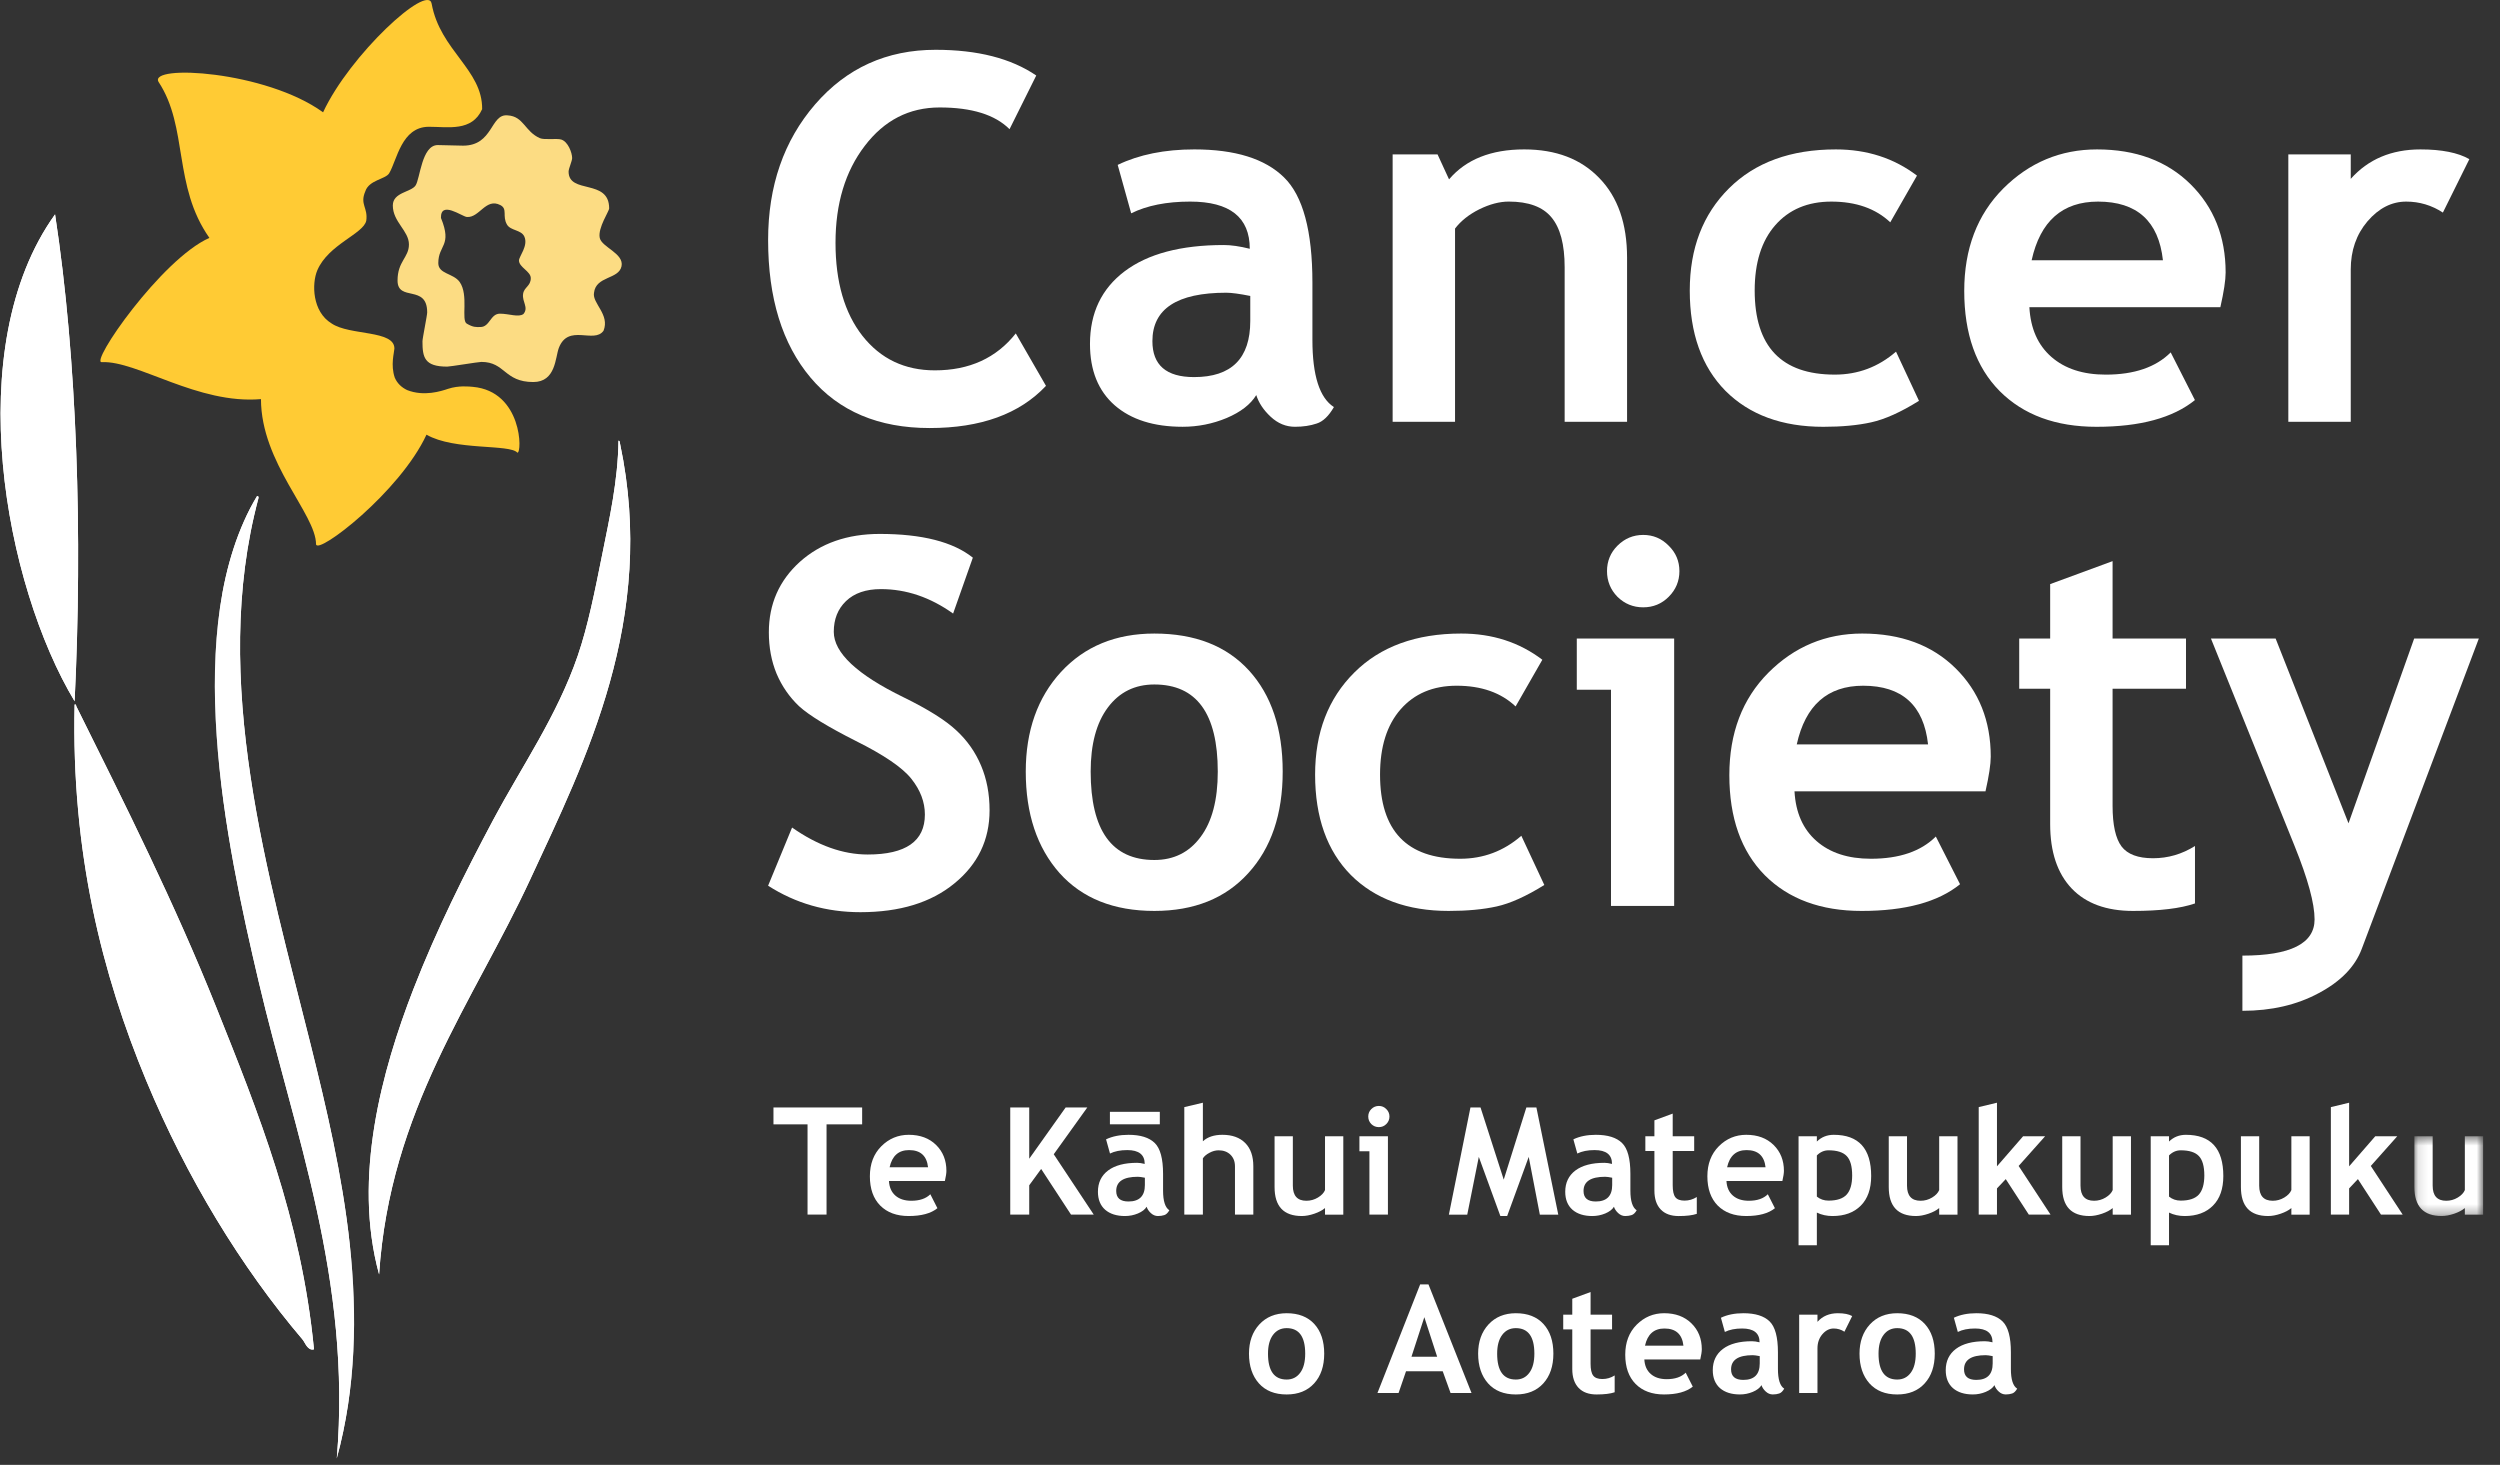 <?xml version="1.0" encoding="UTF-8"?>
<svg width="256px" height="150px" viewBox="0 0 256 150" version="1.1" xmlns="http://www.w3.org/2000/svg" xmlns:xlink="http://www.w3.org/1999/xlink">
    <rect x="0" y="0" width="256" height="150" fill="#333333" stroke="none"/>
    <defs>
        <polygon id="path-1" points="0.763 0.273 15.024 0.273 15.024 98.824 0.763 98.824"></polygon>
        <polygon id="path-3" points="0.115 0.541 7.154 0.541 7.154 8.708 0.115 8.708"></polygon>
        <polygon id="path-5" points="0 150.343 254.213 150.343 254.213 0.999 0 0.999"></polygon>
    </defs>
    <g id="Logo-/-Cancer-Society-/-Primary-Logo-on-blue" stroke="none" stroke-width="1" fill="none" fill-rule="evenodd">
        <g id="Cancer-Society---primary-logo-on-blue" transform="translate(0.059, -1)">
            <path d="M14.918,111.659 C19.03,121.557 24.631,130.765 30.926,138.17 C31.182,138.472 31.443,139.349 32.092,139.171 C30.801,125.805 26.341,114.786 22.087,104.155 C17.809,93.463 12.792,83.457 7.748,73.308 C7.738,73.206 7.722,73.111 7.582,73.142 C7.235,88.298 10.388,100.755 14.918,111.659 M26.422,101.487 C30.059,116.976 35.975,132.052 34.427,150.341 C38.387,135.768 34.921,120.735 31.759,107.99 C27.509,90.878 21.374,70.681 26.422,51.966 C26.414,51.864 26.398,51.768 26.257,51.798 C18.349,65.097 23.092,87.311 26.422,101.487 M61.605,57.8 C60.866,61.478 60.155,65.081 59.105,68.138 C56.971,74.346 53.361,79.483 50.433,84.98 C47.539,90.414 44.636,96.204 42.262,102.32 C39.054,110.597 36.028,121.562 38.761,131.499 C39.869,114.594 48.405,103.647 54.268,90.982 C59.878,78.869 67.226,64.388 63.439,46.462 C63.402,46.333 63.435,46.134 63.273,46.128 C63.222,50.229 62.355,54.064 61.605,57.8 M7.582,72.809 C8.405,55.907 7.856,37.829 5.579,22.952 C-4.208,36.587 0.448,60.941 7.582,72.809" id="Fill-1" fill="#FFFFFF"></path>
            <path d="M5.58,22.952 C7.855,37.829 8.406,55.906 7.582,72.809 C0.449,60.941 -4.207,36.586 5.58,22.952" id="Fill-3" fill="#FFFFFF"></path>
            <path d="M63.273,46.129 C63.435,46.134 63.402,46.333 63.439,46.462 C67.228,64.39 59.878,78.869 54.268,90.982 C48.405,103.646 39.871,114.594 38.761,131.5 C36.028,121.563 39.054,110.595 42.262,102.32 C44.636,96.202 47.539,90.414 50.433,84.979 C53.36,79.483 56.971,74.346 59.105,68.14 C60.155,65.08 60.864,61.478 61.603,57.8 C62.355,54.063 63.222,50.228 63.273,46.129" id="Fill-5" fill="#FFFFFF"></path>
            <g id="Group-9" transform="translate(21.176, 51.519)">
                <mask id="mask-2" fill="white">
                    <use xlink:href="#path-1"></use>
                </mask>
                <g id="Clip-8"></g>
                <path d="M5.08,0.279 C5.221,0.249 5.237,0.344 5.246,0.445 C0.199,19.16 6.333,39.358 10.582,56.471 C13.744,69.214 17.21,84.249 13.25,98.824 C14.798,80.533 8.883,65.457 5.246,49.968 C1.916,35.792 -2.828,13.578 5.08,0.279" id="Fill-7" fill="#FFFFFF" mask="url(#mask-2)"></path>
            </g>
            <path d="M7.581,73.14 C7.722,73.11 7.736,73.206 7.747,73.308 C12.791,83.455 17.809,93.463 22.089,104.153 C26.342,114.786 30.801,125.804 32.093,139.17 C31.442,139.347 31.181,138.471 30.926,138.17 C24.63,130.765 19.029,121.557 14.917,111.657 C10.389,100.754 7.235,88.296 7.581,73.14" id="Fill-10" fill="#FFFFFF"></path>
            <path d="M49.313,12.179 C48.266,14.503 45.84,13.982 43.86,13.982 C41.041,13.982 40.6,17.395 39.79,18.747 C39.404,19.365 37.734,19.423 37.35,20.589 C36.764,21.952 37.637,22.241 37.447,23.6 C37.156,24.96 33.573,26.012 32.435,28.677 C31.853,30.038 31.911,32.919 33.893,34.119 C35.735,35.383 40.36,34.776 40.327,36.699 C40.306,37.118 39.923,38.372 40.364,39.669 C40.607,40.234 41.036,40.661 41.633,40.945 C43.367,41.625 45.102,41.058 45.82,40.816 C46.916,40.455 47.991,40.582 48.356,40.613 C53.442,41.07 53.421,47.406 52.92,47.356 C52.166,46.451 46.477,47.164 43.614,45.51 C40.879,51.406 32.44,57.856 32.304,56.736 C32.296,53.628 26.675,48.436 26.664,41.868 C20.2,42.428 14.027,37.935 10.383,38.081 C9.031,38.302 16.457,27.537 21.383,25.359 C17.634,20.04 19.233,14.025 16.182,9.396 C15.083,7.569 27.144,8.235 33.024,12.502 C35.761,6.604 43.761,-0.739 44.14,1.37 C45.008,6.18 49.36,8.125 49.313,12.179 Z" id="Fill-12" fill="#FFCB34"></path>
            <path d="M53.539,33.158 C53.024,33.523 52.08,33.121 51.132,33.121 C50.147,33.121 50.109,34.488 49.126,34.488 C48.651,34.488 48.423,34.531 47.74,34.143 C47.13,33.786 47.959,31.226 47.012,29.876 C46.355,28.963 44.823,29.073 44.823,27.943 C44.823,26.046 46.277,26.207 45.095,23.316 C45.049,21.498 47.252,23.178 47.751,23.219 C49.037,23.32 49.689,21.225 51.18,22.003 C51.947,22.402 51.347,23.118 51.856,23.996 C52.225,24.633 53.315,24.52 53.633,25.222 C54.06,26.164 53.084,27.253 53.084,27.675 C53.084,28.367 54.293,28.785 54.293,29.477 C54.293,30.315 53.597,30.396 53.504,31.107 C53.395,31.933 54.099,32.478 53.539,33.158 M63.584,28.27 C63.866,26.943 61.546,26.321 61.352,25.349 C61.149,24.324 62.319,22.638 62.319,22.337 C62.319,19.261 58.165,20.925 58.165,18.571 C58.165,18.269 58.528,17.484 58.528,17.184 C58.528,16.67 58.12,15.497 57.399,15.285 C56.929,15.151 55.666,15.345 55.226,15.149 C53.659,14.456 53.576,12.911 51.926,12.814 C50.137,12.624 50.477,15.915 47.356,15.915 C47.054,15.915 45.072,15.855 44.77,15.855 C43.112,15.855 42.962,19.317 42.492,19.997 C42.025,20.69 40.166,20.683 40.166,22.04 C40.166,23.729 41.816,24.629 41.816,26.032 C41.816,27.375 40.65,27.751 40.65,29.726 C40.65,31.944 43.685,30.066 43.685,32.992 C43.685,33.294 43.202,35.646 43.202,35.948 C43.202,37.593 43.397,38.542 45.736,38.542 C46.037,38.542 48.935,38.06 49.235,38.06 C51.679,38.06 51.565,40.12 54.55,40.12 C56.866,40.12 56.797,37.594 57.167,36.626 C58.135,34.104 60.766,36.232 61.74,34.871 C62.416,33.214 60.573,32.06 60.766,30.989 C60.958,29.244 63.293,29.63 63.584,28.27" id="Fill-14" fill="#FCDC83"></path>
            <path d="M78.595,91.697 L81.05,85.74 C83.674,87.58 86.256,88.502 88.795,88.502 C92.699,88.502 94.649,87.139 94.649,84.411 C94.649,83.132 94.19,81.914 93.269,80.754 C92.349,79.595 90.449,78.302 87.569,76.869 C84.704,75.422 82.77,74.237 81.764,73.314 C80.776,72.377 80.009,71.271 79.465,69.992 C78.936,68.714 78.671,67.299 78.671,65.747 C78.671,62.85 79.728,60.448 81.842,58.537 C83.972,56.629 86.699,55.676 90.023,55.674 C94.352,55.674 97.53,56.484 99.56,58.103 L97.539,63.829 C95.204,62.16 92.741,61.325 90.15,61.325 C88.617,61.325 87.422,61.733 86.572,62.552 C85.737,63.353 85.32,64.401 85.32,65.696 C85.32,67.844 87.696,70.076 92.452,72.395 C94.957,73.622 96.764,74.754 97.871,75.796 C98.979,76.817 99.823,78.019 100.403,79.399 C100.982,80.763 101.272,82.288 101.273,83.977 C101.273,87.01 100.07,89.507 97.666,91.466 C95.282,93.427 92.077,94.406 88.054,94.408 C84.56,94.408 81.408,93.504 78.595,91.697" id="Fill-16" fill="#FFFFFF"></path>
            <path d="M111.626,80.013 C111.626,86.047 113.801,89.063 118.147,89.063 C120.139,89.063 121.715,88.279 122.876,86.71 C124.052,85.145 124.641,82.911 124.641,80.013 C124.641,74.066 122.474,71.091 118.147,71.091 C116.151,71.091 114.566,71.874 113.391,73.441 C112.214,75.01 111.626,77.2 111.626,80.013 M104.979,80.013 C104.979,75.838 106.181,72.437 108.584,69.811 C111.004,67.187 114.191,65.876 118.147,65.876 C122.305,65.876 125.534,67.136 127.839,69.66 C130.136,72.183 131.289,75.633 131.289,80.013 C131.289,84.377 130.112,87.845 127.759,90.418 C125.425,92.993 122.218,94.279 118.147,94.279 C113.988,94.279 110.749,92.984 108.431,90.393 C106.129,87.785 104.979,84.326 104.979,80.013" id="Fill-18" fill="#FFFFFF"></path>
            <path d="M157.876,68.559 L155.139,73.339 C153.642,71.926 151.629,71.218 149.105,71.218 C146.686,71.218 144.768,72.028 143.354,73.646 C141.956,75.249 141.258,77.474 141.258,80.321 C141.258,86.063 143.995,88.936 149.464,88.936 C151.834,88.936 153.921,88.152 155.726,86.583 L158.079,91.622 C156.222,92.779 154.595,93.512 153.198,93.821 C151.816,94.126 150.182,94.279 148.288,94.279 C144.062,94.279 140.719,93.051 138.266,90.598 C135.829,88.126 134.608,84.701 134.608,80.321 C134.608,76.008 135.946,72.524 138.626,69.863 C141.298,67.203 144.948,65.875 149.568,65.875 C152.755,65.875 155.524,66.769 157.876,68.559" id="Fill-20" fill="#FFFFFF"></path>
            <path d="M164.907,93.767 L164.907,71.627 L161.404,71.627 L161.404,66.386 L171.375,66.386 L171.375,93.767 L164.907,93.767 Z M168.203,55.776 C169.227,55.776 170.095,56.144 170.812,56.876 C171.546,57.592 171.911,58.461 171.913,59.482 C171.913,60.506 171.546,61.385 170.812,62.117 C170.095,62.834 169.227,63.19 168.203,63.19 C167.182,63.19 166.305,62.834 165.572,62.117 C164.856,61.385 164.499,60.506 164.499,59.482 C164.499,58.461 164.856,57.592 165.572,56.876 C166.305,56.144 167.182,55.778 168.203,55.776 L168.203,55.776 Z" id="Fill-22" fill="#FFFFFF"></path>
            <path d="M183.928,77.227 L197.375,77.227 C196.932,73.221 194.717,71.22 190.729,71.218 C187.081,71.218 184.814,73.221 183.928,77.227 M203.255,82.034 L183.698,82.034 C183.818,84.215 184.567,85.911 185.95,87.12 C187.33,88.331 189.185,88.936 191.523,88.936 C194.435,88.936 196.651,88.177 198.169,86.66 L200.65,91.544 C198.398,93.369 195.04,94.28 190.575,94.28 C186.398,94.28 183.091,93.062 180.656,90.623 C178.235,88.168 177.026,84.752 177.026,80.372 C177.026,76.059 178.357,72.567 181.016,69.89 C183.689,67.214 186.894,65.877 190.625,65.875 C194.597,65.875 197.786,67.059 200.189,69.429 C202.591,71.799 203.793,74.815 203.793,78.48 C203.793,79.264 203.613,80.448 203.255,82.034" id="Fill-24" fill="#FFFFFF"></path>
            <path d="M209.878,71.525 L206.708,71.525 L206.708,66.386 L209.878,66.386 L209.878,60.813 L216.269,58.461 L216.269,66.386 L223.787,66.386 L223.787,71.525 L216.269,71.525 L216.269,83.516 C216.269,85.476 216.577,86.865 217.191,87.682 C217.803,88.484 218.878,88.884 220.411,88.884 C221.945,88.884 223.374,88.468 224.707,87.631 L224.707,93.513 C223.222,94.023 221.11,94.279 218.366,94.279 C215.639,94.279 213.541,93.513 212.078,91.978 C210.61,90.428 209.878,88.228 209.878,85.383 L209.878,71.525 Z" id="Fill-26" fill="#FFFFFF"></path>
            <path d="M241.784,98.165 C241.101,99.988 239.636,101.497 237.39,102.69 C235.154,103.899 232.547,104.506 229.563,104.506 L229.563,98.855 C234.488,98.855 236.954,97.62 236.954,95.149 C236.954,93.512 236.271,91.006 234.908,87.632 L226.341,66.384 L232.964,66.384 L240.428,85.306 L247.152,66.384 L253.775,66.384 L241.784,98.165 Z" id="Fill-28" fill="#FFFFFF"></path>
            <path d="M106.053,8.732 L103.318,14.229 C101.834,12.745 99.45,12.004 96.16,12.004 C93.04,12.004 90.483,13.317 88.489,15.943 C86.495,18.549 85.498,21.856 85.498,25.862 C85.498,29.868 86.419,33.044 88.26,35.397 C90.116,37.749 92.588,38.924 95.673,38.924 C99.203,38.924 101.963,37.664 103.957,35.143 L107.05,40.511 C104.34,43.393 100.369,44.831 95.137,44.831 C89.903,44.831 85.838,43.11 82.941,39.667 C80.045,36.224 78.596,31.529 78.596,25.581 C78.596,20.04 80.198,15.413 83.401,11.697 C86.624,7.966 90.741,6.099 95.751,6.099 C100.046,6.099 103.478,6.976 106.053,8.732" id="Fill-30" fill="#FFFFFF"></path>
            <path d="M127.969,31.306 C126.878,31.086 126.058,30.976 125.514,30.974 C120.469,30.974 117.947,32.628 117.947,35.933 C117.947,38.388 119.368,39.614 122.216,39.614 C126.051,39.614 127.969,37.698 127.969,33.863 L127.969,31.306 Z M128.583,41.457 C128.002,42.41 126.988,43.195 125.541,43.809 C124.108,44.404 122.606,44.702 121.041,44.702 C118.092,44.702 115.773,43.971 114.088,42.505 C112.397,41.021 111.555,38.924 111.555,36.216 C111.555,33.044 112.739,30.565 115.109,28.776 C117.492,26.984 120.877,26.091 125.258,26.091 C126.008,26.091 126.894,26.219 127.918,26.474 C127.918,23.254 125.878,21.643 121.808,21.643 C119.403,21.643 117.393,22.043 115.773,22.844 L114.393,17.884 C116.592,16.827 119.207,16.299 122.242,16.299 C126.418,16.299 129.476,17.252 131.421,19.161 C133.364,21.053 134.332,24.651 134.332,29.951 L134.332,35.806 C134.332,39.454 135.067,41.746 136.533,42.683 C136.004,43.604 135.416,44.166 134.768,44.37 C134.119,44.591 133.378,44.702 132.545,44.702 C131.622,44.702 130.798,44.361 130.064,43.68 C129.329,42.997 128.837,42.258 128.583,41.457 L128.583,41.457 Z" id="Fill-32" fill="#FFFFFF"></path>
            <path d="M160.161,44.192 L160.161,28.366 C160.161,26.031 159.709,24.328 158.806,23.253 C157.918,22.179 156.46,21.642 154.435,21.642 C153.496,21.642 152.492,21.907 151.417,22.434 C150.36,22.964 149.536,23.62 148.937,24.404 L148.937,44.192 L142.547,44.192 L142.547,16.81 L147.146,16.81 L148.323,19.366 C150.062,17.322 152.627,16.299 156.019,16.299 C159.275,16.299 161.839,17.28 163.715,19.24 C165.607,21.182 166.553,23.901 166.553,27.395 L166.553,44.192 L160.161,44.192 Z" id="Fill-34" fill="#FFFFFF"></path>
            <path d="M196.239,18.984 L193.504,23.765 C192.006,22.351 189.992,21.644 187.47,21.644 C185.049,21.644 183.131,22.454 181.719,24.072 C180.32,25.674 179.621,27.9 179.621,30.746 C179.621,36.488 182.358,39.361 187.829,39.361 C190.197,39.361 192.284,38.576 194.092,37.009 L196.444,42.045 C194.586,43.205 192.96,43.935 191.563,44.244 C190.181,44.551 188.547,44.705 186.652,44.705 C182.425,44.705 179.084,43.477 176.63,41.024 C174.193,38.551 172.973,35.126 172.973,30.746 C172.973,26.433 174.311,22.948 176.988,20.288 C179.663,17.629 183.311,16.3 187.931,16.3 C191.116,16.3 193.887,17.195 196.239,18.984" id="Fill-36" fill="#FFFFFF"></path>
            <path d="M207.98,27.651 L221.426,27.651 C220.983,23.645 218.768,21.644 214.78,21.644 C211.132,21.644 208.866,23.645 207.98,27.651 M227.306,32.458 L207.749,32.458 C207.869,34.639 208.617,36.335 210.001,37.546 C211.381,38.754 213.237,39.362 215.574,39.362 C218.487,39.362 220.704,38.603 222.22,37.085 L224.701,41.968 C222.449,43.793 219.093,44.703 214.628,44.705 C210.449,44.705 207.142,43.486 204.707,41.047 C202.286,38.594 201.079,35.177 201.079,30.796 C201.079,26.483 202.407,22.99 205.065,20.313 C207.74,17.638 210.945,16.3 214.677,16.3 C218.65,16.3 221.837,17.484 224.242,19.853 C226.642,22.223 227.846,25.24 227.846,28.904 C227.846,29.689 227.664,30.872 227.306,32.458" id="Fill-38" fill="#FFFFFF"></path>
            <path d="M250.092,22.768 C248.948,22.02 247.696,21.644 246.335,21.644 C244.849,21.644 243.529,22.316 242.371,23.663 C241.228,25.009 240.658,26.655 240.658,28.597 L240.658,44.191 L234.266,44.191 L234.266,16.81 L240.658,16.81 L240.658,19.316 C242.447,17.306 244.826,16.3 247.791,16.3 C249.972,16.3 251.643,16.632 252.803,17.297 L250.092,22.768 Z" id="Fill-40" fill="#FFFFFF"></path>
            <path d="M129.784,139.614 C129.784,141.381 130.421,142.265 131.693,142.265 C132.277,142.265 132.739,142.035 133.078,141.575 C133.424,141.116 133.594,140.463 133.594,139.614 C133.594,137.872 132.96,137.002 131.693,137.001 C131.109,137.001 130.645,137.232 130.299,137.691 C129.956,138.149 129.784,138.79 129.784,139.614 M127.837,139.614 C127.837,138.391 128.188,137.396 128.892,136.626 C129.6,135.859 130.535,135.476 131.693,135.474 C132.911,135.474 133.856,135.843 134.531,136.582 C135.203,137.32 135.54,138.331 135.54,139.614 C135.54,140.892 135.196,141.908 134.508,142.662 C133.823,143.415 132.886,143.793 131.693,143.793 C130.475,143.793 129.526,143.414 128.848,142.653 C128.174,141.889 127.837,140.876 127.837,139.614" id="Fill-42" fill="#FFFFFF"></path>
            <path d="M145.792,135.879 L144.475,139.929 L147.106,139.929 L145.792,135.879 Z M148.478,143.642 L147.676,141.418 L143.918,141.418 L143.155,143.642 L140.992,143.642 L145.365,132.524 L146.217,132.524 L150.625,143.642 L148.478,143.642 Z" id="Fill-44" fill="#FFFFFF"></path>
            <path d="M153.25,139.614 C153.25,141.381 153.886,142.265 155.16,142.265 C155.744,142.265 156.206,142.035 156.543,141.575 C156.889,141.116 157.06,140.463 157.06,139.614 C157.06,137.872 156.427,137.002 155.16,137.001 C154.576,137.001 154.11,137.232 153.767,137.691 C153.423,138.149 153.25,138.79 153.25,139.614 M151.302,139.614 C151.302,138.391 151.655,137.396 152.359,136.626 C153.067,135.859 154.002,135.476 155.16,135.474 C156.376,135.474 157.323,135.843 157.996,136.582 C158.668,137.32 159.007,138.331 159.007,139.614 C159.007,140.892 158.661,141.908 157.975,142.662 C157.29,143.415 156.353,143.793 155.16,143.793 C153.942,143.793 152.993,143.414 152.315,142.653 C151.641,141.889 151.302,140.876 151.302,139.614" id="Fill-46" fill="#FFFFFF"></path>
            <path d="M160.942,137.129 L160.015,137.129 L160.015,135.624 L160.942,135.624 L160.942,133.993 L162.816,133.303 L162.816,135.624 L165.016,135.624 L165.016,137.129 L162.816,137.129 L162.816,140.641 C162.816,141.214 162.902,141.622 163.084,141.86 C163.262,142.095 163.578,142.213 164.026,142.213 C164.476,142.213 164.895,142.09 165.283,141.844 L165.283,143.567 C164.852,143.717 164.231,143.793 163.426,143.793 C162.629,143.793 162.015,143.567 161.586,143.117 C161.157,142.663 160.942,142.021 160.942,141.186 L160.942,137.129 Z" id="Fill-48" fill="#FFFFFF"></path>
            <path d="M168.388,138.798 L172.324,138.798 C172.195,137.625 171.547,137.04 170.381,137.039 C169.309,137.039 168.646,137.625 168.388,138.798 M174.048,140.206 L168.321,140.206 C168.355,140.845 168.574,141.341 168.979,141.696 C169.382,142.05 169.925,142.227 170.612,142.227 C171.462,142.227 172.112,142.005 172.556,141.56 L173.282,142.991 C172.624,143.524 171.642,143.792 170.335,143.792 C169.11,143.792 168.143,143.436 167.43,142.721 C166.721,142.003 166.366,141.002 166.366,139.719 C166.366,138.456 166.754,137.434 167.534,136.649 C168.318,135.865 169.255,135.475 170.347,135.473 C171.512,135.473 172.445,135.821 173.148,136.515 C173.854,137.208 174.205,138.092 174.205,139.165 C174.205,139.395 174.154,139.74 174.048,140.206" id="Fill-50" fill="#FFFFFF"></path>
            <path d="M180.138,139.868 C179.817,139.803 179.58,139.773 179.42,139.771 C177.941,139.771 177.203,140.255 177.203,141.224 C177.203,141.942 177.62,142.302 178.454,142.302 C179.577,142.302 180.138,141.741 180.138,140.616 L180.138,139.868 Z M180.318,142.84 C180.149,143.121 179.85,143.35 179.427,143.528 C179.005,143.705 178.566,143.791 178.109,143.791 C177.244,143.791 176.566,143.576 176.07,143.147 C175.58,142.713 175.329,142.099 175.329,141.306 C175.329,140.376 175.679,139.651 176.372,139.127 C177.071,138.603 178.061,138.342 179.344,138.342 C179.564,138.342 179.824,138.379 180.122,138.453 C180.122,137.509 179.524,137.038 178.334,137.038 C177.63,137.038 177.041,137.156 176.566,137.391 L176.164,135.938 C176.804,135.629 177.572,135.476 178.462,135.474 C179.684,135.474 180.579,135.753 181.149,136.312 C181.717,136.866 182.002,137.92 182.002,139.471 L182.002,141.185 C182.002,142.254 182.217,142.926 182.646,143.2 C182.492,143.468 182.317,143.634 182.13,143.694 C181.94,143.759 181.721,143.791 181.477,143.791 C181.207,143.791 180.966,143.691 180.752,143.491 C180.537,143.292 180.392,143.075 180.318,142.84 L180.318,142.84 Z" id="Fill-52" fill="#FFFFFF"></path>
            <path d="M188.81,137.368 C188.476,137.147 188.109,137.04 187.711,137.038 C187.276,137.038 186.886,137.235 186.549,137.629 C186.214,138.024 186.05,138.506 186.05,139.074 L186.05,143.641 L184.176,143.641 L184.176,135.624 L186.05,135.624 L186.05,136.357 C186.572,135.769 187.268,135.476 188.136,135.474 C188.775,135.474 189.265,135.571 189.604,135.765 L188.81,137.368 Z" id="Fill-54" fill="#FFFFFF"></path>
            <path d="M192.303,139.614 C192.303,141.381 192.94,142.265 194.213,142.265 C194.797,142.265 195.257,142.035 195.598,141.575 C195.942,141.116 196.113,140.463 196.113,139.614 C196.113,137.872 195.478,137.002 194.213,137.001 C193.628,137.001 193.164,137.232 192.82,137.691 C192.476,138.149 192.303,138.79 192.303,139.614 M190.355,139.614 C190.355,138.391 190.708,137.396 191.412,136.626 C192.12,135.859 193.053,135.476 194.213,135.474 C195.428,135.474 196.374,135.843 197.048,136.582 C197.723,137.32 198.06,138.331 198.06,139.614 C198.06,140.892 197.716,141.908 197.027,142.662 C196.343,143.415 195.404,143.793 194.213,143.793 C192.993,143.793 192.046,143.414 191.368,142.653 C190.694,141.889 190.355,140.876 190.355,139.614" id="Fill-56" fill="#FFFFFF"></path>
            <path d="M203.991,139.868 C203.671,139.803 203.435,139.773 203.274,139.771 C201.796,139.771 201.058,140.255 201.058,141.224 C201.058,141.942 201.473,142.302 202.309,142.302 C203.431,142.302 203.991,141.741 203.991,140.616 L203.991,139.868 Z M204.173,142.84 C204.003,143.121 203.705,143.35 203.281,143.528 C202.86,143.705 202.42,143.791 201.963,143.791 C201.098,143.791 200.421,143.576 199.925,143.147 C199.433,142.713 199.184,142.099 199.184,141.306 C199.184,140.376 199.533,139.651 200.225,139.127 C200.926,138.603 201.914,138.342 203.198,138.342 C203.419,138.342 203.677,138.379 203.975,138.453 C203.975,137.509 203.378,137.038 202.189,137.038 C201.483,137.038 200.894,137.156 200.421,137.391 L200.017,135.938 C200.659,135.629 201.427,135.476 202.316,135.474 C203.537,135.474 204.432,135.753 205.002,136.312 C205.572,136.866 205.856,137.92 205.856,139.471 L205.856,141.185 C205.856,142.254 206.071,142.926 206.5,143.2 C206.345,143.468 206.172,143.634 205.985,143.694 C205.793,143.759 205.576,143.791 205.332,143.791 C205.062,143.791 204.82,143.691 204.607,143.491 C204.391,143.292 204.247,143.075 204.173,142.84 L204.173,142.84 Z" id="Fill-58" fill="#FFFFFF"></path>
            <polygon id="Fill-60" fill="#FFFFFF" points="84.579 116.134 84.579 125.373 82.633 125.373 82.633 116.134 79.144 116.134 79.144 114.405 88.225 114.405 88.225 116.134"></polygon>
            <path d="M91.037,120.529 L94.974,120.529 C94.845,119.355 94.196,118.77 93.029,118.77 C91.96,118.77 91.296,119.355 91.037,120.529 M96.696,121.937 L90.97,121.937 C91.005,122.576 91.224,123.072 91.628,123.427 C92.032,123.781 92.576,123.958 93.26,123.958 C94.113,123.958 94.762,123.735 95.207,123.291 L95.932,124.72 C95.274,125.255 94.291,125.521 92.983,125.521 C91.76,125.521 90.793,125.165 90.079,124.452 C89.369,123.734 89.016,122.733 89.016,121.45 C89.016,120.187 89.404,119.165 90.183,118.38 C90.966,117.596 91.905,117.204 92.997,117.204 C94.16,117.204 95.094,117.552 95.798,118.245 C96.502,118.939 96.853,119.823 96.853,120.896 C96.853,121.125 96.802,121.471 96.696,121.937" id="Fill-62" fill="#FFFFFF"></path>
            <polygon id="Fill-64" fill="#FFFFFF" points="109.61 125.372 106.555 120.701 105.334 122.371 105.334 125.372 103.39 125.372 103.39 114.405 105.334 114.405 105.334 119.653 109.063 114.405 111.28 114.405 107.844 119.196 111.938 125.372"></polygon>
            <path d="M117.176,121.599 C116.856,121.534 116.618,121.502 116.457,121.502 C114.979,121.502 114.241,121.986 114.241,122.954 C114.241,123.673 114.657,124.033 115.492,124.033 C116.614,124.033 117.176,123.471 117.176,122.347 L117.176,121.599 Z M117.356,124.571 C117.186,124.851 116.888,125.081 116.464,125.259 C116.044,125.434 115.605,125.52 115.146,125.522 C114.283,125.522 113.604,125.307 113.11,124.878 C112.617,124.444 112.369,123.83 112.369,123.037 C112.369,122.107 112.716,121.382 113.41,120.858 C114.109,120.334 115.099,120.073 116.381,120.073 C116.602,120.073 116.861,120.11 117.16,120.186 C117.16,119.24 116.563,118.769 115.372,118.769 C114.668,118.769 114.079,118.887 113.604,119.121 L113.201,117.669 C113.844,117.36 114.61,117.205 115.499,117.205 C116.722,117.205 117.617,117.484 118.187,118.043 C118.755,118.597 119.039,119.651 119.039,121.202 L119.039,122.916 C119.039,123.985 119.254,124.657 119.683,124.931 C119.53,125.199 119.357,125.365 119.168,125.425 C118.977,125.489 118.76,125.52 118.515,125.522 C118.247,125.522 118.003,125.421 117.79,125.222 C117.574,125.023 117.43,124.806 117.356,124.571 L117.356,124.571 Z" id="Fill-66" fill="#FFFFFF"></path>
            <path d="M126.402,125.372 L126.402,120.431 C126.402,119.937 126.247,119.542 125.938,119.24 C125.629,118.942 125.224,118.792 124.726,118.792 C124.415,118.792 124.103,118.877 123.789,119.046 C123.475,119.212 123.251,119.401 123.116,119.616 L123.116,125.372 L121.214,125.372 L121.214,114.368 L123.116,113.918 L123.116,117.864 C123.6,117.424 124.265,117.204 125.114,117.204 C126.118,117.204 126.896,117.484 127.451,118.044 C128.005,118.598 128.282,119.394 128.282,120.431 L128.282,125.372 L126.402,125.372 Z" id="Fill-68" fill="#FFFFFF"></path>
            <path d="M135.622,125.38 L135.622,124.706 C135.358,124.93 134.994,125.123 134.53,125.283 C134.064,125.442 133.639,125.521 133.249,125.521 C131.389,125.521 130.457,124.535 130.457,122.558 L130.457,117.354 L132.328,117.354 L132.328,122.415 C132.328,123.443 132.79,123.958 133.713,123.958 C134.138,123.958 134.532,123.848 134.897,123.628 C135.26,123.409 135.502,123.155 135.622,122.864 L135.622,117.354 L137.495,117.354 L137.495,125.38 L135.622,125.38 Z" id="Fill-70" fill="#FFFFFF"></path>
            <path d="M140.17,125.372 L140.17,118.889 L139.145,118.889 L139.145,117.355 L142.064,117.355 L142.064,125.372 L140.17,125.372 Z M141.136,114.248 C141.436,114.248 141.688,114.355 141.898,114.569 C142.113,114.779 142.221,115.033 142.221,115.333 C142.221,115.633 142.113,115.889 141.898,116.104 C141.688,116.314 141.436,116.418 141.136,116.418 C140.836,116.418 140.578,116.314 140.363,116.104 C140.154,115.889 140.05,115.633 140.05,115.333 C140.05,115.033 140.154,114.779 140.363,114.569 C140.578,114.355 140.836,114.248 141.136,114.248 L141.136,114.248 Z" id="Fill-72" fill="#FFFFFF"></path>
            <polygon id="Fill-74" fill="#FFFFFF" points="159.508 125.38 157.621 125.38 156.483 119.465 154.274 125.521 153.578 125.521 151.371 119.465 150.187 125.38 148.306 125.38 150.515 114.405 151.547 114.405 153.923 121.794 156.241 114.405 157.268 114.405"></polygon>
            <path d="M165.029,121.599 C164.708,121.534 164.472,121.502 164.311,121.502 C162.832,121.502 162.095,121.986 162.095,122.954 C162.095,123.673 162.509,124.033 163.346,124.033 C164.468,124.033 165.029,123.471 165.029,122.347 L165.029,121.599 Z M165.209,124.571 C165.04,124.851 164.742,125.081 164.318,125.259 C163.897,125.434 163.457,125.52 163,125.522 C162.135,125.522 161.458,125.307 160.962,124.878 C160.471,124.444 160.221,123.83 160.221,123.037 C160.221,122.107 160.57,121.382 161.262,120.858 C161.962,120.334 162.951,120.073 164.235,120.073 C164.456,120.073 164.714,120.11 165.012,120.186 C165.012,119.24 164.415,118.769 163.226,118.769 C162.52,118.769 161.931,118.887 161.458,119.121 L161.054,117.669 C161.696,117.36 162.464,117.205 163.353,117.205 C164.574,117.205 165.471,117.484 166.039,118.043 C166.609,118.597 166.893,119.651 166.893,121.202 L166.893,122.916 C166.893,123.985 167.108,124.657 167.537,124.931 C167.384,125.199 167.209,125.365 167.022,125.425 C166.831,125.489 166.612,125.52 166.369,125.522 C166.099,125.522 165.857,125.421 165.644,125.222 C165.428,125.023 165.284,124.806 165.209,124.571 L165.209,124.571 Z" id="Fill-76" fill="#FFFFFF"></path>
            <path d="M169.352,118.859 L168.425,118.859 L168.425,117.354 L169.352,117.354 L169.352,115.723 L171.226,115.033 L171.226,117.354 L173.426,117.354 L173.426,118.859 L171.226,118.859 L171.226,122.371 C171.226,122.944 171.312,123.352 171.492,123.59 C171.672,123.825 171.988,123.943 172.436,123.943 C172.886,123.943 173.305,123.82 173.693,123.574 L173.693,125.297 C173.26,125.447 172.641,125.523 171.836,125.523 C171.039,125.523 170.425,125.297 169.996,124.847 C169.567,124.393 169.352,123.751 169.352,122.916 L169.352,118.859 Z" id="Fill-78" fill="#FFFFFF"></path>
            <path d="M176.796,120.529 L180.733,120.529 C180.605,119.355 179.955,118.77 178.79,118.77 C177.719,118.77 177.056,119.355 176.796,120.529 M182.456,121.937 L176.731,121.937 C176.765,122.576 176.983,123.072 177.388,123.427 C177.792,123.781 178.335,123.958 179.022,123.958 C179.872,123.958 180.522,123.735 180.966,123.291 L181.692,124.72 C181.033,125.255 180.052,125.521 178.745,125.521 C177.52,125.521 176.553,125.165 175.838,124.452 C175.13,123.734 174.776,122.733 174.776,121.45 C174.776,120.187 175.164,119.165 175.944,118.38 C176.726,117.596 177.665,117.204 178.757,117.204 C179.922,117.204 180.855,117.552 181.558,118.245 C182.263,118.939 182.615,119.823 182.615,120.896 C182.615,121.125 182.563,121.471 182.456,121.937" id="Fill-80" fill="#FFFFFF"></path>
            <path d="M185.987,119.316 L185.987,123.532 C186.326,123.805 186.721,123.943 187.178,123.943 C188.039,123.943 188.659,123.738 189.035,123.329 C189.414,122.914 189.601,122.263 189.603,121.373 C189.603,120.426 189.416,119.76 189.04,119.376 C188.668,118.986 188.047,118.792 187.184,118.792 C186.735,118.792 186.337,118.966 185.987,119.316 M185.987,125.169 L185.987,128.517 L184.113,128.517 L184.113,117.355 L185.987,117.355 L185.987,117.893 C186.457,117.435 187.032,117.205 187.715,117.205 C190.272,117.205 191.549,118.612 191.549,121.426 C191.549,122.739 191.195,123.75 190.485,124.458 C189.783,125.168 188.818,125.52 187.597,125.522 C187.007,125.522 186.469,125.404 185.987,125.169" id="Fill-82" fill="#FFFFFF"></path>
            <path d="M198.514,125.38 L198.514,124.706 C198.249,124.93 197.888,125.123 197.422,125.283 C196.956,125.442 196.531,125.521 196.141,125.521 C194.282,125.521 193.349,124.535 193.349,122.558 L193.349,117.354 L195.219,117.354 L195.219,122.415 C195.219,123.443 195.683,123.958 196.605,123.958 C197.03,123.958 197.423,123.848 197.789,123.628 C198.152,123.409 198.394,123.155 198.514,122.864 L198.514,117.354 L200.388,117.354 L200.388,125.38 L198.514,125.38 Z" id="Fill-84" fill="#FFFFFF"></path>
            <polygon id="Fill-86" fill="#FFFFFF" points="207.689 125.372 205.33 121.741 204.431 122.692 204.431 125.372 202.561 125.372 202.561 114.368 204.431 113.918 204.431 120.431 207.105 117.355 209.359 117.355 206.65 120.394 209.913 125.372"></polygon>
            <path d="M216.28,125.38 L216.28,124.706 C216.015,124.93 215.652,125.123 215.188,125.283 C214.72,125.442 214.297,125.521 213.905,125.521 C212.047,125.521 211.113,124.535 211.113,122.558 L211.113,117.354 L212.985,117.354 L212.985,122.415 C212.985,123.443 213.448,123.958 214.371,123.958 C214.796,123.958 215.189,123.848 215.555,123.628 C215.918,123.409 216.16,123.155 216.28,122.864 L216.28,117.354 L218.152,117.354 L218.152,125.38 L216.28,125.38 Z" id="Fill-88" fill="#FFFFFF"></path>
            <path d="M222.048,119.316 L222.048,123.532 C222.387,123.805 222.784,123.943 223.239,123.943 C224.1,123.943 224.72,123.738 225.096,123.329 C225.473,122.914 225.662,122.263 225.664,121.373 C225.664,120.426 225.475,119.76 225.101,119.376 C224.729,118.986 224.109,118.792 223.244,118.792 C222.796,118.792 222.397,118.966 222.048,119.316 M222.048,125.169 L222.048,128.517 L220.174,128.517 L220.174,117.355 L222.048,117.355 L222.048,117.893 C222.517,117.435 223.093,117.205 223.776,117.205 C226.333,117.205 227.609,118.612 227.609,121.426 C227.609,122.739 227.256,123.75 226.546,124.458 C225.842,125.168 224.879,125.52 223.657,125.522 C223.068,125.522 222.53,125.404 222.048,125.169" id="Fill-90" fill="#FFFFFF"></path>
            <path d="M234.577,125.38 L234.577,124.706 C234.312,124.93 233.948,125.123 233.484,125.283 C233.018,125.442 232.593,125.521 232.203,125.521 C230.343,125.521 229.411,124.535 229.411,122.558 L229.411,117.354 L231.282,117.354 L231.282,122.415 C231.282,123.443 231.744,123.958 232.667,123.958 C233.093,123.958 233.486,123.848 233.851,123.628 C234.215,123.409 234.457,123.155 234.577,122.864 L234.577,117.354 L236.449,117.354 L236.449,125.38 L234.577,125.38 Z" id="Fill-92" fill="#FFFFFF"></path>
            <polygon id="Fill-94" fill="#FFFFFF" points="243.75 125.372 241.391 121.741 240.491 122.692 240.491 125.372 238.622 125.372 238.622 114.368 240.491 113.918 240.491 120.431 243.166 117.355 245.418 117.355 242.711 120.394 245.974 125.372"></polygon>
            <g id="Group-98" transform="translate(247.059, 116.814)">
                <mask id="mask-4" fill="white">
                    <use xlink:href="#path-3"></use>
                </mask>
                <g id="Clip-97"></g>
                <path d="M5.282,8.567 L5.282,7.892 C5.017,8.117 4.654,8.309 4.19,8.47 C3.722,8.628 3.299,8.708 2.909,8.708 C1.049,8.708 0.115,7.721 0.115,5.745 L0.115,0.541 L1.987,0.541 L1.987,5.602 C1.987,6.629 2.45,7.144 3.373,7.144 C3.796,7.144 4.192,7.035 4.557,6.814 C4.92,6.595 5.162,6.341 5.282,6.05 L5.282,0.541 L7.154,0.541 L7.154,8.567 L5.282,8.567 Z" id="Fill-96" fill="#FFFFFF" mask="url(#mask-4)"></path>
            </g>
            <mask id="mask-6" fill="white">
                <use xlink:href="#path-5"></use>
            </mask>
            <g id="Clip-100"></g>
            <polygon id="Fill-99" fill="#FFFFFF" mask="url(#mask-6)" points="113.596 116.129 118.706 116.129 118.706 114.851 113.596 114.851"></polygon>
        </g>
    </g>
</svg>
